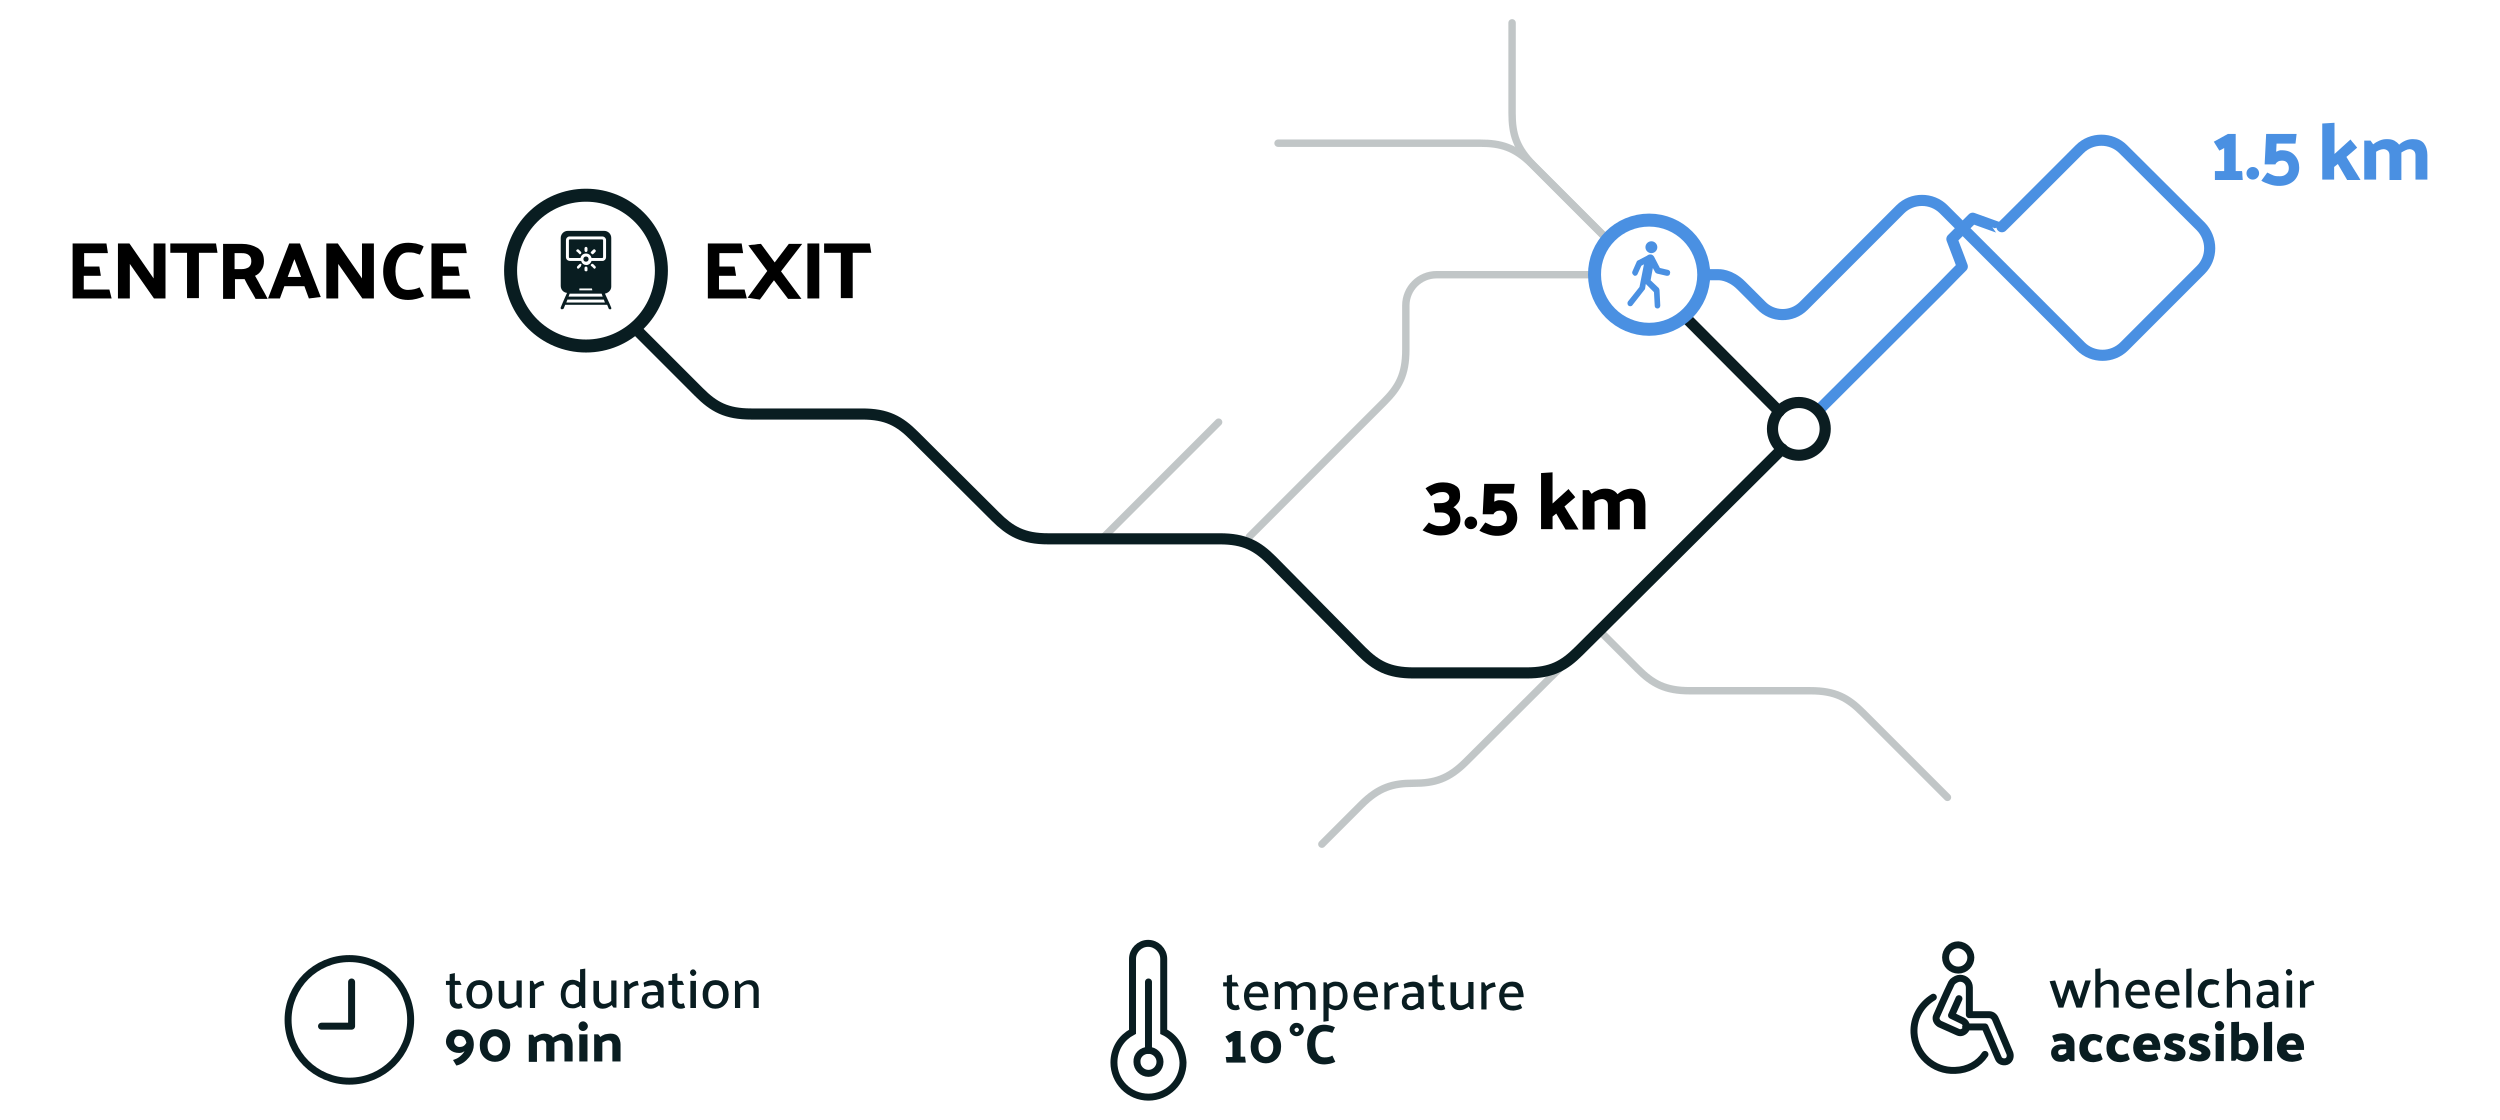 <?xml version="1.0" encoding="utf-8"?>
<!-- Generator: Adobe Illustrator 16.0.3, SVG Export Plug-In . SVG Version: 6.00 Build 0)  -->
<!DOCTYPE svg PUBLIC "-//W3C//DTD SVG 1.1//EN" "http://www.w3.org/Graphics/SVG/1.1/DTD/svg11.dtd">
<svg version="1.1" id="Layer_1" xmlns="http://www.w3.org/2000/svg" xmlns:xlink="http://www.w3.org/1999/xlink" x="0px" y="0px"
	 width="673px" height="301.5px" viewBox="0 0 673 301.5" enable-background="new 0 0 673 301.5" xml:space="preserve">
<g opacity="0.25">
	<g>
		<path fill="none" stroke="#091D21" stroke-width="2" stroke-linecap="round" stroke-linejoin="round" stroke-miterlimit="10" d="
			M344.051,38.549h22.299h32.101c5.601,0,9.399,1.101,14.101,5.801l0,0L432.45,64.25"/>
	</g>
	<g>
		<path fill="none" stroke="#091D21" stroke-width="2" stroke-linecap="round" stroke-linejoin="round" stroke-miterlimit="10" d="
			M432.85,64.549l-20-20l0,0c-4.699-4.699-5.799-8.5-5.799-14.1V6.15"/>
	</g>
</g>
<path opacity="0.25" fill="none" stroke="#091D21" stroke-width="2" stroke-linecap="round" stroke-linejoin="round" stroke-miterlimit="10" enable-background="new    " d="
	M336.35,144.45l36.201-36.2c4-4,5.899-7.399,5.899-14.1v-11.9c0-4.6,3.7-8.3,8.3-8.3h42.2"/>
<g>
	<path fill="none" stroke="#4A90E2" stroke-width="3" stroke-linejoin="round" stroke-miterlimit="10" d="M458.65,73.95
		c0,0,1.699,0,3.9,0c0,0,3.1-0.2,6.199,2.9l5.301,5.3c3.1,3.3,8.299,3.399,11.5,0.2l26-26c3.199-3.2,8.5-3.2,11.699,0l36.9,36.899
		c3.199,3.2,8.5,3.2,11.699,0l20.601-20.6c3.2-3.2,3.2-8.4,0-11.7l-20.899-20.8c-3.201-3.2-8.5-3.2-11.701,0l-15.5,15.5
		c-3.199,3.2-5.899,5.899-5.899,5.8s-3.399-1.2-7.399-2.7c0,0,0,0-2.801,2.8c-2.8,2.801-2.8,2.801-2.8,2.801
		c1.601,4.1,2.8,7.399,2.8,7.399s-2.6,2.601-5.8,5.9l-33.101,33"/>
</g>
<g>
	
		<line fill="none" stroke="#0B1D21" stroke-width="3" stroke-linecap="round" stroke-linejoin="round" stroke-miterlimit="10" x1="478.95" y1="110.75" x2="453.551" y2="85.25"/>
</g>
<circle fill="none" stroke="#0B1D21" stroke-width="3" stroke-miterlimit="10" cx="484.25" cy="115.45" r="7.1"/>
<path fill="none" stroke="#4A90E2" stroke-width="3.5" stroke-miterlimit="10" d="M443.95,59.25c8.101,0,14.7,6.601,14.7,14.7
	s-6.6,14.7-14.7,14.7s-14.7-6.601-14.7-14.7C429.15,65.85,435.75,59.25,443.95,59.25z"/>
<g>
	<circle fill="#4A90E2" cx="444.551" cy="66.55" r="1.6"/>
	<path fill="#4A90E2" d="M449.051,72.65l-2.201-0.5l-1.5-2.9c0-0.1-0.1-0.1-0.1-0.2l0,0c-0.699-1-1.699-0.399-1.9-0.199l-2.5,1.3
		c-0.199,0.1-0.199,0.2-0.299,0.399l-1.101,2.5c-0.2,0.4,0,0.801,0.399,1.101c0.101,0.1,0.201,0.1,0.301,0.1
		c0.3,0,0.6-0.2,0.699-0.5l1-2.2l0.701-0.399l-1.201,6.1l-3.1,3.9c-0.199,0.3-0.199,0.8,0.1,1.1c0.201,0.101,0.301,0.2,0.5,0.2
		c0.201,0,0.5-0.1,0.601-0.3l3.2-4.101c0.1-0.1,0.199-0.199,0.199-0.3l0.201-1.3l2.199,2.2l0.2,3.7c0,0.399,0.3,0.699,0.8,0.699l0,0
		c0.4,0,0.7-0.399,0.7-0.8l-0.2-4.1c0-0.2-0.1-0.4-0.199-0.601l-2.201-2.1l0.601-3.3l0.601,1.1c0.1,0.2,0.299,0.3,0.5,0.4l2.6,0.6
		c0.1,0,0.199,0,0.199,0c0.301,0,0.701-0.2,0.701-0.6C449.75,73.15,449.45,72.75,449.051,72.65z"/>
</g>
<circle fill="none" stroke="#091D21" stroke-width="3.5" stroke-miterlimit="10" cx="157.75" cy="72.85" r="20.3"/>
<path fill="none" stroke="#091D21" stroke-width="3" stroke-linecap="round" stroke-linejoin="round" stroke-miterlimit="10" d="
	M171.35,88.75l16.8,16.8c4,4,7.4,5.9,14.1,5.9h29.8c6.7,0,10.1,1.9,14.1,5.9l21.8,21.699c4,4,7.5,6,14.2,6h0.5h45.7
	c6.7,0,10.1,1.9,14.1,5.9l24,24.3c4,4,7.399,5.9,14.101,5.9h30.399c6.7,0,10.101-1.9,14.101-5.9l54.699-54.4"/>
<path opacity="0.25" fill="none" stroke="#091D21" stroke-width="2" stroke-linecap="round" stroke-linejoin="round" stroke-miterlimit="10" enable-background="new    " d="
	M430.551,169.75l10.299,10.299c4,4,7.4,5.9,14.101,5.9l0,0h32.399l0,0c6.701,0,10.101,1.9,14.101,5.9l22.8,22.801"/>
<path opacity="0.25" fill="none" stroke="#091D21" stroke-width="2" stroke-linecap="round" stroke-linejoin="round" stroke-miterlimit="10" enable-background="new    " d="
	M355.85,227.25l10.601-10.6l0,0c4.7-4.701,8.5-5.801,14.101-5.801c5.6,0,9.399-1.1,14.1-5.801l0,0l28.6-28.5l-5.6,5.602"/>
<line opacity="0.25" fill="none" stroke="#091D21" stroke-width="2" stroke-linecap="round" stroke-linejoin="round" stroke-miterlimit="10" enable-background="new    " x1="297.25" y1="144.45" x2="328.05" y2="113.65"/>
<g>
	<circle fill="#091D21" cx="157.75" cy="69.75" r="0.7"/>
	<path fill="#091D21" d="M164.55,82.85l-0.5-1.2l0,0l-1.2-2.601c0.9-0.199,1.7-0.899,1.7-1.899V64.049c0-1.1-0.9-1.899-1.9-1.899
		h-9.8c-1.1,0-1.9,0.899-1.9,1.899v12.9c0,1,0.7,1.8,1.7,1.9l-0.5,1.1l0,0l-0.7,1.6l0,0l-0.5,1.2c-0.1,0.2,0,0.4,0.2,0.5
		c0.1,0,0.1,0,0.2,0c0.2,0,0.3-0.1,0.4-0.2l0.4-1h11.3l0.4,1c0.1,0.2,0.2,0.2,0.3,0.2c0.1,0,0.1,0,0.2,0
		C164.45,83.35,164.65,83.049,164.55,82.85z M152.35,69.25v-4.6c0-0.5,0.4-1,1-1h8.8c0.5,0,1,0.399,1,1v4.6c0,0.5-0.4,1-1,1h-2.9
		c-0.2,0.601-0.7,1.101-1.4,1.101s-1.2-0.4-1.4-1.101h-2.9C152.75,70.25,152.35,69.75,152.35,69.25z M159.35,77.65
		C159.35,77.65,159.35,77.75,159.35,77.65l0.1,0.5h-3.5v-0.4c0-0.1,0.1-0.1,0.1-0.1H159.35z M157.35,72.75v-0.6
		c0-0.2,0.2-0.4,0.4-0.4c0.2,0,0.4,0.2,0.4,0.4v0.6c0,0.2-0.2,0.3-0.4,0.3C157.55,73.049,157.35,72.85,157.35,72.75z M159.15,71.15
		c0.2-0.2,0.4-0.2,0.6,0l0.5,0.5c0.2,0.2,0.2,0.399,0,0.6c-0.1,0.101-0.2,0.101-0.2,0.101c-0.1,0-0.2,0-0.2-0.101l-0.5-0.5
		C158.95,71.549,158.95,71.35,159.15,71.15z M156.35,71.75l-0.5,0.5c-0.1,0.101-0.2,0.101-0.2,0.101c-0.1,0-0.2,0-0.2-0.101
		c-0.2-0.2-0.2-0.399,0-0.6l0.5-0.5c0.2-0.2,0.4-0.2,0.6,0C156.45,71.35,156.45,71.549,156.35,71.75z M161.95,79.049l0.3,0.801h-9.2
		l0.3-0.801H161.95z M152.45,81.45l0.3-0.8h9.8l0.3,0.8H152.45z"/>
	<path fill="#091D21" d="M153.35,69.45h2.9c0.2-0.7,0.7-1.2,1.5-1.2c0.8,0,1.3,0.5,1.5,1.2h2.9c0.1,0,0.2-0.1,0.2-0.2v-4.6
		c0-0.101-0.1-0.2-0.2-0.2h-8.8c-0.1,0-0.2,0.1-0.2,0.2v4.6C153.15,69.35,153.25,69.45,153.35,69.45z M159.15,67.75l0.5-0.5
		c0.2-0.2,0.4-0.2,0.6,0c0.2,0.2,0.2,0.4,0,0.601l-0.5,0.5c-0.1,0.1-0.2,0.1-0.2,0.1c-0.1,0-0.2,0-0.2-0.1
		C158.95,68.15,158.95,67.95,159.15,67.75z M157.35,66.85c0-0.2,0.2-0.4,0.4-0.4c0.2,0,0.4,0.2,0.4,0.4v0.6c0,0.2-0.2,0.4-0.4,0.4
		c-0.2,0-0.4-0.2-0.4-0.4V66.85z M155.25,67.25c0.2-0.2,0.4-0.2,0.6,0l0.5,0.5c0.2,0.2,0.2,0.4,0,0.601c-0.1,0.1-0.2,0.1-0.2,0.1
		c-0.1,0-0.2,0-0.2-0.1l-0.5-0.5C155.05,67.65,155.05,67.45,155.25,67.25z"/>
</g>
<g>
	<g>
		<g enable-background="new    ">
			<path fill="#091D21" d="M124.55,271.25c-0.1,0.1-0.3,0.1-0.5,0.199c-0.2,0.1-0.5,0.1-0.7,0.1c-0.7,0-1.3-0.199-1.7-0.6
				c-0.4-0.4-0.6-1-0.6-1.699v-4.1h-1v-1.102h1v-1.799l1.4-0.301v2.1h1.3l0.5,1.102h-1.8v3.799c0,0.4,0.1,0.701,0.2,0.9
				c0.2,0.199,0.4,0.4,0.8,0.4c0.1,0,0.2,0,0.4-0.1c0.1,0,0.2-0.1,0.3-0.1L124.55,271.25z"/>
			<path fill="#091D21" d="M128.95,271.549c-1.1,0-1.9-0.398-2.5-1.1c-0.6-0.699-0.9-1.6-0.9-2.799c0-1.102,0.3-2,0.9-2.701
				c0.6-0.699,1.5-1.1,2.6-1.1c1.1,0,2,0.4,2.6,1.1c0.6,0.701,0.9,1.701,0.9,2.801s-0.3,2-1,2.699
				C130.95,271.15,130.05,271.549,128.95,271.549z M131.05,267.75c0-0.801-0.2-1.4-0.5-1.9c-0.3-0.5-0.8-0.699-1.5-0.699
				c-0.7,0-1.2,0.199-1.5,0.699c-0.3,0.5-0.5,1.1-0.5,1.9c0,0.799,0.1,1.5,0.4,1.9c0.3,0.5,0.8,0.699,1.5,0.699
				c0.7,0,1.2-0.199,1.6-0.699C130.85,269.15,131.05,268.549,131.05,267.75z"/>
			<path fill="#091D21" d="M139.15,270.549c-0.3,0.301-0.7,0.5-1.1,0.701c-0.4,0.199-0.9,0.299-1.3,0.299
				c-0.9,0-1.5-0.299-1.9-0.799s-0.6-1.201-0.6-1.9v-4.801h1.5v4.701c0,0.5,0.1,0.9,0.4,1.1c0.2,0.301,0.6,0.4,1,0.4
				c0.3,0,0.6-0.1,0.9-0.201c0.4-0.1,0.7-0.299,1-0.6v-5.5h1.4v7.301h-0.8L139.15,270.549z"/>
			<path fill="#091D21" d="M142.65,271.35v-7.301h0.8l0.5,1c0.3-0.199,0.6-0.5,1.1-0.699c0.4-0.199,0.8-0.301,1.2-0.301l0.3,1.201
				c-0.4,0-0.8,0.1-1.3,0.299c-0.4,0.201-0.8,0.5-1.2,0.801v5H142.65z"/>
			<path fill="#091D21" d="M157.55,260.75v10.6h-0.8l-0.4-0.699c-0.3,0.299-0.7,0.5-1.1,0.6c-0.4,0.199-0.8,0.199-1.1,0.199
				c-1.1,0-1.9-0.4-2.4-1.1s-0.8-1.6-0.8-2.699c0-1.102,0.3-2,0.8-2.801c0.6-0.699,1.4-1.1,2.4-1.1c0.3,0,0.6,0.1,1,0.199
				c0.4,0.1,0.7,0.301,1,0.5v-3.5L157.55,260.75z M154.35,265.049c-0.8,0-1.3,0.301-1.6,0.801c-0.3,0.5-0.5,1.1-0.5,1.801
				c0,0.699,0.1,1.398,0.4,1.898c0.3,0.5,0.8,0.801,1.6,0.801c0.3,0,0.6-0.1,0.8-0.199c0.3-0.102,0.6-0.301,0.8-0.5v-3.801
				c-0.3-0.199-0.6-0.4-0.8-0.5C154.95,265.15,154.65,265.049,154.35,265.049z"/>
			<path fill="#091D21" d="M164.65,270.549c-0.3,0.301-0.7,0.5-1.1,0.701c-0.4,0.199-0.9,0.299-1.3,0.299
				c-0.9,0-1.5-0.299-1.9-0.799s-0.6-1.201-0.6-1.9v-4.801h1.5v4.701c0,0.5,0.1,0.9,0.4,1.1c0.2,0.301,0.6,0.4,1,0.4
				c0.3,0,0.6-0.1,0.9-0.201c0.4-0.1,0.7-0.299,1-0.6v-5.5h1.4v7.301h-0.8L164.65,270.549z"/>
			<path fill="#091D21" d="M168.05,271.35v-7.301h0.8l0.5,1c0.3-0.199,0.6-0.5,1.1-0.699c0.4-0.199,0.8-0.301,1.2-0.301l0.3,1.201
				c-0.4,0-0.8,0.1-1.3,0.299c-0.4,0.201-0.8,0.5-1.2,0.801v5H168.05z"/>
			<path fill="#091D21" d="M173.25,264.549c0.3-0.199,0.7-0.299,1.2-0.5c0.5-0.1,1-0.199,1.3-0.199c0.8,0,1.5,0.199,2.1,0.699
				s0.8,1.102,0.8,1.801v4.9h-0.8c-0.1-0.1-0.1-0.201-0.2-0.301c-0.1-0.1-0.1-0.199-0.2-0.299c-0.3,0.199-0.6,0.398-1,0.6
				c-0.4,0.199-0.8,0.299-1.2,0.299c-0.9,0-1.5-0.199-1.9-0.6s-0.6-1-0.6-1.6c0-0.699,0.2-1.301,0.7-1.699
				c0.5-0.4,1.1-0.602,1.9-0.602h1.7c0-0.5-0.1-0.898-0.3-1.299c-0.2-0.4-0.6-0.5-1.2-0.5c-0.4,0-0.8,0.1-1.2,0.199
				s-0.7,0.201-0.9,0.301L173.25,264.549z M174.05,269.25c0,0.299,0.1,0.5,0.3,0.799c0.2,0.201,0.5,0.4,0.9,0.4s0.7-0.1,1-0.299
				c0.3-0.201,0.6-0.4,0.9-0.701v-1.5h-1.8c-0.4,0-0.8,0.1-1,0.4C174.25,268.65,174.05,268.949,174.05,269.25z"/>
			<path fill="#091D21" d="M184.45,271.25c-0.1,0.1-0.3,0.1-0.5,0.199c-0.2,0.1-0.5,0.1-0.7,0.1c-0.7,0-1.3-0.199-1.7-0.6
				c-0.4-0.4-0.6-1-0.6-1.699v-4.1h-1v-1.102h1v-1.799l1.4-0.301v2.1h1.3l0.5,1.102h-1.8v3.799c0,0.4,0.1,0.701,0.2,0.9
				c0.2,0.199,0.4,0.4,0.8,0.4c0.1,0,0.2,0,0.4-0.1c0.1,0,0.2-0.1,0.3-0.1L184.45,271.25z"/>
			<path fill="#091D21" d="M186.65,262.75c-0.2,0-0.5-0.1-0.6-0.301c-0.2-0.199-0.3-0.4-0.3-0.6s0.1-0.5,0.2-0.6
				c0.2-0.201,0.4-0.301,0.6-0.301c0.2,0,0.5,0.1,0.6,0.301c0.2,0.199,0.3,0.4,0.3,0.6s-0.1,0.5-0.3,0.6
				C186.95,262.549,186.85,262.75,186.65,262.75z M185.85,271.35v-7.301h1.5v7.301H185.85z"/>
			<path fill="#091D21" d="M192.55,271.549c-1.1,0-1.9-0.398-2.5-1.1c-0.6-0.699-0.9-1.6-0.9-2.799c0-1.102,0.3-2,0.9-2.701
				c0.6-0.699,1.5-1.1,2.6-1.1c1.1,0,2,0.4,2.6,1.1c0.6,0.701,0.9,1.701,0.9,2.801s-0.3,2-1,2.699
				C194.55,271.15,193.65,271.549,192.55,271.549z M194.65,267.75c0-0.801-0.2-1.4-0.5-1.9c-0.3-0.5-0.8-0.699-1.5-0.699
				c-0.7,0-1.2,0.199-1.5,0.699c-0.3,0.5-0.5,1.1-0.5,1.9c0,0.799,0.1,1.5,0.4,1.9c0.3,0.5,0.8,0.699,1.5,0.699
				c0.7,0,1.2-0.199,1.6-0.699C194.45,269.15,194.65,268.549,194.65,267.75z"/>
			<path fill="#091D21" d="M199.15,265.049c0.3-0.299,0.7-0.6,1.2-0.898c0.5-0.201,0.9-0.301,1.4-0.301c0.9,0,1.5,0.301,1.9,0.801
				c0.4,0.5,0.6,1.199,0.6,1.898v4.801h-1.4v-4.699c0-0.5-0.1-0.9-0.4-1.201c-0.2-0.299-0.6-0.4-1.1-0.5c-0.3,0-0.7,0.1-1.1,0.301
				c-0.4,0.199-0.7,0.4-1,0.799v5.301h-1.4v-7.301h0.8L199.15,265.049z"/>
			<path fill="#091D21" d="M121.95,285.35c0.6-0.199,1.2-0.4,1.8-0.9s1-0.9,1.3-1.5c-0.2,0.201-0.5,0.301-0.7,0.4
				c-0.3,0.1-0.5,0.1-0.8,0.1c-1,0-1.8-0.299-2.5-0.9c-0.6-0.6-1-1.299-1-2.1c0-0.9,0.3-1.6,0.9-2.299c0.6-0.701,1.5-1,2.5-1
				c1.2,0,2.1,0.299,2.9,1c0.8,0.699,1.2,1.699,1.2,3.1c0,1.1-0.4,2.299-1.3,3.4c-0.9,1.1-2,1.898-3.4,2.199L121.95,285.35z
				 M123.75,281.85c0.4,0,0.8-0.1,1.1-0.301c0.3-0.199,0.5-0.5,0.7-0.799c-0.1-0.6-0.3-1-0.6-1.4c-0.3-0.301-0.7-0.5-1.3-0.5
				c-0.4,0-0.8,0.1-1,0.4c-0.2,0.301-0.4,0.6-0.4,1s0.1,0.799,0.4,1.1C122.95,281.65,123.25,281.85,123.75,281.85z"/>
			<path fill="#091D21" d="M133.25,277.049c1.2,0,2.1,0.4,2.9,1.102c0.8,0.799,1.2,1.799,1.2,3.199s-0.4,2.5-1.2,3.301
				c-0.8,0.799-1.8,1.199-2.9,1.199s-2.1-0.4-2.9-1.199c-0.8-0.801-1.2-1.9-1.2-3.301s0.4-2.5,1.2-3.199
				C131.15,277.449,132.05,277.049,133.25,277.049z M133.25,284.15c0.5,0,1-0.201,1.4-0.701c0.4-0.5,0.6-1.1,0.6-1.9
				c0-0.799-0.2-1.5-0.6-1.898c-0.4-0.4-0.9-0.701-1.4-0.701s-1,0.201-1.4,0.701s-0.6,1.1-0.6,1.898c0,0.9,0.2,1.5,0.6,2
				C132.25,283.85,132.65,284.15,133.25,284.15z"/>
			<path fill="#091D21" d="M151.45,278.25c1,0,1.7,0.299,2.1,0.9c0.4,0.6,0.6,1.299,0.6,2.1v4.5h-2.2v-4.5c0-0.4-0.1-0.701-0.3-0.9
				c-0.2-0.199-0.5-0.301-0.8-0.301c-0.2,0-0.5,0.102-0.8,0.201c-0.3,0.1-0.5,0.299-0.8,0.4c0,0.1,0,0.199,0,0.299s0,0.201,0,0.301
				v4.5h-2.2v-4.5c0-0.4-0.1-0.701-0.3-0.9c-0.2-0.199-0.5-0.301-0.8-0.301c-0.2,0-0.5,0.102-0.7,0.201c-0.2,0.1-0.5,0.199-0.7,0.4
				v5.199h-2.2v-7.301h1.1l0.5,0.701c0.3-0.301,0.7-0.5,1.2-0.701c0.5-0.199,0.9-0.299,1.4-0.299s1,0.1,1.4,0.299
				c0.4,0.201,0.7,0.4,0.9,0.801c0.3-0.301,0.7-0.5,1.2-0.699C150.55,278.449,150.95,278.25,151.45,278.25z"/>
			<path fill="#091D21" d="M158.25,276.25c0,0.299-0.1,0.6-0.4,0.9c-0.2,0.199-0.5,0.398-0.9,0.398c-0.3,0-0.6-0.1-0.9-0.398
				c-0.2-0.201-0.3-0.5-0.3-0.9s0.1-0.6,0.3-0.9c0.2-0.199,0.5-0.4,0.9-0.4c0.3,0,0.6,0.1,0.9,0.4S158.25,275.949,158.25,276.25z
				 M158.15,278.449v7.301h-2.2v-7.301H158.15z"/>
			<path fill="#091D21" d="M164.35,278.25c1,0,1.7,0.299,2.1,0.9c0.4,0.6,0.6,1.299,0.6,2.1v4.5h-2.2v-4.5c0-0.4-0.1-0.701-0.3-0.9
				c-0.2-0.199-0.5-0.301-0.8-0.301c-0.2,0-0.5,0.102-0.8,0.201c-0.3,0.1-0.6,0.299-0.8,0.4v5.1h-2.2v-7.301h1.1l0.6,0.701
				c0.3-0.301,0.7-0.5,1.2-0.701C163.45,278.35,163.95,278.25,164.35,278.25z"/>
		</g>
	</g>
	<g>
		<g>
			
				<path fill="none" stroke="#091D21" stroke-width="1.88" stroke-linecap="round" stroke-linejoin="round" stroke-miterlimit="10" d="
				M94.05,258.049c-9.1,0-16.5,7.4-16.5,16.5c0,9.102,7.4,16.5,16.5,16.5c9.1,0,16.5-7.398,16.5-16.5
				C110.55,265.449,103.15,258.049,94.05,258.049z"/>
			
				<polyline fill="none" stroke="#091D21" stroke-width="1.88" stroke-linecap="round" stroke-linejoin="round" stroke-miterlimit="10" points="
				86.55,276.25 94.65,276.25 94.65,264.35 			"/>
		</g>
	</g>
</g>
<g>
	<g>
		
			<path fill="none" stroke="#091D21" stroke-width="1.88" stroke-linecap="round" stroke-linejoin="round" stroke-miterlimit="10" d="
			M530.551,257.75c0,1.799-1.4,3.4-3.4,3.4c-1.801,0-3.4-1.4-3.4-3.4c0-1.801,1.4-3.4,3.4-3.4
			C529.051,254.449,530.551,256.049,530.551,257.75z M520.45,268.449c-3.3,2-5.399,5.5-5.2,9.6c0.301,5.801,5.2,10.4,11.1,10.102
			c3.4-0.102,6.301-1.701,8-4.301 M529.15,276.449h5.199l0,0l3.601,8.4c0.3,0.801,1.3,1.199,2.2,0.9
			c0.8-0.301,1.199-1.201,0.9-2.201l-3.701-8.799c-0.299-0.801-0.799-1.6-1.899-1.6h-5.3v-7.301c0-1.4-1.1-2.5-2.5-2.5
			c-0.7,0-1.4,0.4-2,0.9c0,0-0.2,0.301-0.301,0.4c-1.1,2.199-4,8.799-4,8.799c-0.399,0.801,0,1.701,0.801,2.201l4.9,2.199
			c0.799,0.4,1.699,0,2.199-0.799c0.4-0.801,0-1.701-0.8-2.201l-3.101-1.5l2-4.5"/>
	</g>
	<g>
		<g enable-background="new    ">
			<path fill="#091D21" d="M558.95,271.25l-1.8-5.201l-1.7,5.201h-1.3l-2.4-7.1l1.5-0.201l1.7,5.1l1.601-5.1h1.5l1.699,5.1l1.6-5.1
				h1.5l-2.399,7.301H558.95z"/>
			<path fill="#091D21" d="M565.45,264.75c0.3-0.301,0.7-0.5,1.101-0.701c0.399-0.199,0.899-0.299,1.299-0.299
				c0.9,0,1.5,0.299,1.9,0.799s0.6,1.201,0.6,1.9v4.801h-1.399v-4.701c0-0.5-0.101-0.898-0.399-1.199
				c-0.201-0.301-0.601-0.4-1.101-0.5c-0.3,0-0.601,0.1-1,0.301c-0.399,0.199-0.7,0.398-1,0.799v5.301h-1.399v-10.4l1.399-0.199
				V264.75L565.45,264.75z"/>
			<path fill="#091D21" d="M578.75,267.949h-5.199c0,0.701,0.299,1.201,0.6,1.701c0.4,0.398,0.9,0.6,1.699,0.6
				c0.4,0,0.801,0,1.101-0.1c0.3-0.102,0.601-0.201,0.899-0.4l0.5,1.1c-0.299,0.199-0.699,0.4-1.199,0.5s-0.9,0.199-1.2,0.199
				c-1.2,0-2.2-0.398-2.8-1.1c-0.6-0.699-1-1.6-1-2.799c0-1.102,0.3-2.102,0.9-2.801c0.6-0.699,1.5-1.1,2.6-1.1
				c1.199,0,2,0.4,2.5,1.199C578.551,265.85,578.75,266.85,578.75,267.949z M577.35,266.949c-0.1-0.6-0.299-1.1-0.6-1.4
				c-0.3-0.299-0.699-0.5-1.3-0.5s-1,0.201-1.3,0.5c-0.301,0.301-0.5,0.801-0.6,1.4H577.35z"/>
			<path fill="#091D21" d="M586.75,267.949h-5.199c0,0.701,0.299,1.201,0.6,1.701c0.4,0.398,0.9,0.6,1.699,0.6
				c0.4,0,0.801,0,1.101-0.1c0.3-0.102,0.601-0.201,0.899-0.4l0.5,1.1c-0.299,0.199-0.699,0.4-1.199,0.5s-0.9,0.199-1.2,0.199
				c-1.2,0-2.2-0.398-2.8-1.1c-0.6-0.699-1-1.6-1-2.799c0-1.102,0.3-2.102,0.9-2.801c0.6-0.699,1.5-1.1,2.6-1.1
				c1.199,0,2,0.4,2.5,1.199C586.551,265.85,586.75,266.85,586.75,267.949z M585.35,266.949c-0.1-0.6-0.299-1.1-0.6-1.4
				c-0.3-0.299-0.699-0.5-1.3-0.5s-1,0.201-1.3,0.5c-0.301,0.301-0.5,0.801-0.6,1.4H585.35z"/>
			<path fill="#091D21" d="M588.551,271.25v-10.4l1.399-0.199v10.6H588.551L588.551,271.25z"/>
			<path fill="#091D21" d="M595.35,265.049c-0.699,0-1.199,0.201-1.5,0.701c-0.299,0.5-0.5,1.1-0.5,1.799c0,0.801,0.201,1.4,0.5,1.9
				c0.301,0.5,0.801,0.701,1.5,0.701c0.4,0,0.801,0,1-0.102c0.201-0.1,0.5-0.199,0.801-0.398l0.4,1
				c-0.301,0.199-0.701,0.398-1.201,0.5c-0.5,0.1-0.799,0.199-1.199,0.199c-1.1,0-2-0.4-2.6-1.1c-0.601-0.701-0.9-1.6-0.9-2.801
				c0-1.1,0.3-2.1,0.9-2.799c0.6-0.701,1.5-1.1,2.6-1.1c0.3,0,0.699,0.1,1.1,0.199c0.5,0.1,0.801,0.301,1.2,0.5l-0.399,1
				c-0.301-0.1-0.601-0.199-0.9-0.301C596.15,265.049,595.75,265.049,595.35,265.049z"/>
			<path fill="#091D21" d="M600.85,264.75c0.301-0.301,0.701-0.5,1.101-0.701c0.399-0.199,0.899-0.299,1.3-0.299
				c0.9,0,1.5,0.299,1.9,0.799s0.6,1.201,0.6,1.9v4.801h-1.4v-4.701c0-0.5-0.1-0.898-0.399-1.199c-0.2-0.301-0.601-0.4-1.101-0.5
				c-0.299,0-0.6,0.1-1,0.301c-0.399,0.199-0.699,0.398-1,0.799v5.301h-1.399v-10.4l1.399-0.199V264.75L600.85,264.75z"/>
			<path fill="#091D21" d="M607.95,264.449c0.3-0.199,0.7-0.299,1.2-0.5c0.5-0.1,1-0.199,1.3-0.199c0.8,0,1.5,0.199,2.101,0.699
				c0.6,0.5,0.799,1.1,0.799,1.801v4.9h-0.799c-0.101-0.102-0.101-0.201-0.201-0.301c-0.1-0.1-0.1-0.199-0.199-0.301
				c-0.2,0.201-0.6,0.4-1,0.602c-0.4,0.199-0.801,0.299-1.2,0.299c-0.899,0-1.5-0.199-1.899-0.6c-0.4-0.4-0.601-1-0.601-1.6
				c0-0.701,0.2-1.301,0.7-1.701c0.5-0.398,1.1-0.6,1.9-0.6h1.699c0-0.5-0.1-0.9-0.3-1.299c-0.2-0.4-0.601-0.5-1.2-0.5
				c-0.4,0-0.8,0.1-1.199,0.199c-0.4,0.1-0.701,0.201-0.9,0.301L607.95,264.449z M608.85,269.15c0,0.299,0.101,0.5,0.301,0.799
				c0.199,0.201,0.5,0.4,0.9,0.4c0.399,0,0.699-0.1,1-0.301c0.299-0.199,0.6-0.398,0.899-0.699v-1.5h-1.8c-0.4,0-0.801,0.1-1,0.4
				C608.95,268.549,608.85,268.85,608.85,269.15z"/>
			<path fill="#091D21" d="M616.25,262.65c-0.199,0-0.5-0.102-0.6-0.301c-0.2-0.199-0.301-0.4-0.301-0.6
				c0-0.201,0.101-0.5,0.201-0.6c0.199-0.201,0.399-0.301,0.6-0.301c0.199,0,0.5,0.1,0.6,0.301c0.2,0.199,0.301,0.4,0.301,0.6
				s-0.101,0.5-0.301,0.6C616.551,262.449,616.45,262.65,616.25,262.65z M615.551,271.25v-7.301h1.5v7.301H615.551z"/>
			<path fill="#091D21" d="M619.15,271.25v-7.301h0.8l0.5,1c0.3-0.199,0.601-0.5,1.101-0.699c0.399-0.201,0.799-0.301,1.199-0.301
				l0.301,1.201c-0.4,0-0.801,0.1-1.301,0.299c-0.5,0.201-0.8,0.5-1.199,0.801v5H619.15z"/>
			<path fill="#091D21" d="M555.35,278.15c0.9,0,1.701,0.299,2.201,0.799c0.6,0.5,0.899,1.201,0.899,2v4.701h-1.101l-0.5-0.602
				c-0.199,0.201-0.6,0.4-0.899,0.602c-0.3,0.199-0.7,0.199-1.101,0.199c-0.899,0-1.6-0.199-2-0.699c-0.399-0.4-0.699-1-0.699-1.701
				c0-0.799,0.3-1.299,0.8-1.699s1.2-0.6,2-0.6h1.2c0-0.301-0.1-0.602-0.301-0.701c-0.199-0.199-0.5-0.299-0.799-0.299
				c-0.301,0-0.701,0-1,0.1c-0.4,0.1-0.701,0.199-1,0.299l-0.601-1.699c0.3-0.199,0.8-0.301,1.3-0.5
				C554.45,278.25,554.95,278.15,555.35,278.15z M554.85,284.049c0.201,0,0.5-0.1,0.701-0.199c0.199-0.1,0.5-0.301,0.699-0.5v-0.9
				h-1.3c-0.3,0-0.5,0.1-0.7,0.301c-0.199,0.199-0.199,0.4-0.199,0.6s0.1,0.301,0.199,0.5
				C554.45,284.049,554.65,284.049,554.85,284.049z"/>
			<path fill="#091D21" d="M563.75,280.049c-0.5,0-0.9,0.201-1.199,0.602c-0.301,0.398-0.5,0.898-0.5,1.398
				c0,0.602,0.199,1.102,0.5,1.4c0.299,0.4,0.699,0.5,1.199,0.5c0.301,0,0.6,0,0.801-0.1c0.199-0.1,0.5-0.199,0.899-0.301
				l0.601,1.602c-0.4,0.299-0.801,0.5-1.301,0.6s-0.9,0.199-1.199,0.199c-1.201,0-2.101-0.299-2.801-1c-0.699-0.699-1-1.6-1-2.799
				c0-1.201,0.301-2.102,1-2.801c0.7-0.699,1.6-1,2.801-1c0.299,0,0.699,0.1,1.199,0.199c0.5,0.102,0.9,0.301,1.301,0.602
				l-0.601,1.6c-0.3-0.201-0.601-0.301-0.899-0.4C564.35,280.049,564.15,280.049,563.75,280.049z"/>
			<path fill="#091D21" d="M571.051,280.049c-0.5,0-0.9,0.201-1.201,0.602c-0.299,0.398-0.5,0.898-0.5,1.398
				c0,0.602,0.201,1.102,0.5,1.4c0.301,0.4,0.701,0.5,1.201,0.5c0.299,0,0.6,0,0.799-0.1c0.201-0.1,0.5-0.199,0.9-0.301l0.6,1.602
				c-0.399,0.299-0.799,0.5-1.299,0.6s-0.9,0.199-1.201,0.199c-1.199,0-2.1-0.299-2.799-1c-0.701-0.699-1-1.6-1-2.799
				c0-1.201,0.299-2.102,1-2.801c0.699-0.699,1.6-1,2.799-1c0.301,0,0.701,0.1,1.201,0.199c0.5,0.102,0.899,0.301,1.299,0.602
				l-0.6,1.6c-0.3-0.201-0.6-0.301-0.9-0.4C571.65,280.049,571.35,280.049,571.051,280.049z"/>
			<path fill="#091D21" d="M578.25,278.15c1.1,0,2,0.398,2.5,1.1c0.5,0.799,0.801,1.6,0.801,2.699v0.701h-4.701
				c0.101,0.398,0.301,0.699,0.601,1c0.3,0.199,0.7,0.299,1.2,0.299c0.3,0,0.6,0,0.9-0.1c0.299-0.1,0.6-0.199,0.899-0.4l0.601,1.6
				c-0.4,0.301-0.801,0.5-1.4,0.602c-0.5,0.1-1,0.199-1.301,0.199c-1.199,0-2.199-0.301-3-1c-0.699-0.699-1.1-1.6-1.1-2.801
				c0-1.199,0.301-2.1,1-2.799C575.95,278.549,577.051,278.15,578.25,278.15z M578.15,280.049c-0.301,0-0.6,0.102-0.9,0.301
				c-0.199,0.199-0.4,0.5-0.5,0.9h2.7c-0.101-0.4-0.2-0.701-0.399-0.9C578.85,280.15,578.551,280.049,578.15,280.049z"/>
			<path fill="#091D21" d="M585.85,281.049c0.601,0.201,1.201,0.5,1.701,0.9s0.799,0.9,0.799,1.5c0,0.701-0.299,1.301-0.799,1.701
				c-0.5,0.398-1.301,0.6-2.301,0.6c-0.3,0-0.699-0.1-1.3-0.201c-0.601-0.1-1-0.299-1.399-0.6l0.6-1.6c0.3,0.199,0.699,0.301,1,0.4
				c0.4,0.1,0.699,0.199,0.9,0.199c0.299,0,0.5,0,0.699-0.1c0.1-0.1,0.2-0.199,0.2-0.299c0-0.201-0.101-0.301-0.2-0.4
				c-0.1-0.102-0.4-0.201-0.699-0.4c-0.601-0.201-1.201-0.5-1.701-0.801c-0.5-0.4-0.799-0.9-0.799-1.5
				c0-0.699,0.299-1.299,0.799-1.699s1.301-0.6,2.201-0.6c0.299,0,0.699,0.1,1.199,0.199s1,0.301,1.301,0.6l-0.601,1.6
				c-0.3-0.199-0.7-0.299-1-0.398c-0.3-0.102-0.601-0.102-0.899-0.102c-0.201,0-0.4,0-0.5,0.102c-0.101,0.1-0.201,0.199-0.201,0.299
				s0.101,0.201,0.201,0.301C585.15,280.85,585.551,280.949,585.85,281.049z"/>
			<path fill="#091D21" d="M592.551,281.049c0.6,0.201,1.199,0.5,1.699,0.9s0.801,0.9,0.801,1.5c0,0.701-0.301,1.301-0.801,1.701
				c-0.5,0.398-1.3,0.6-2.3,0.6c-0.3,0-0.7-0.1-1.3-0.201c-0.6-0.1-1-0.299-1.4-0.6l0.6-1.6c0.301,0.199,0.701,0.301,1,0.4
				c0.4,0.1,0.701,0.199,0.9,0.199c0.301,0,0.5,0,0.7-0.1c0.101-0.1,0.2-0.199,0.2-0.299c0-0.201-0.1-0.301-0.2-0.4
				c-0.101-0.102-0.399-0.201-0.7-0.4c-0.6-0.201-1.199-0.5-1.699-0.801c-0.5-0.4-0.801-0.9-0.801-1.5
				c0-0.699,0.301-1.299,0.801-1.699s1.299-0.6,2.199-0.6c0.301,0,0.7,0.1,1.2,0.199s1,0.301,1.3,0.6l-0.6,1.6
				c-0.301-0.199-0.7-0.299-1-0.398c-0.301-0.102-0.6-0.102-0.9-0.102c-0.199,0-0.4,0-0.5,0.102c-0.1,0.1-0.199,0.199-0.199,0.299
				s0.1,0.201,0.199,0.301S592.15,280.949,592.551,281.049z"/>
			<path fill="#091D21" d="M598.75,276.15c0,0.299-0.1,0.6-0.4,0.898c-0.199,0.201-0.5,0.4-0.899,0.4c-0.3,0-0.601-0.1-0.899-0.4
				c-0.201-0.199-0.301-0.5-0.301-0.898c0-0.4,0.1-0.602,0.301-0.9c0.199-0.201,0.5-0.4,0.899-0.4c0.3,0,0.601,0.1,0.899,0.4
				C598.65,275.549,598.75,275.85,598.75,276.15z M598.65,278.35v7.301h-2.2v-7.301H598.65z"/>
			<path fill="#091D21" d="M602.75,275.049v3.5c0.301-0.199,0.5-0.299,0.9-0.398c0.3-0.102,0.6-0.102,0.9-0.102
				c1.1,0,2,0.4,2.5,1.102c0.5,0.699,0.899,1.6,0.899,2.699s-0.3,2-0.899,2.801c-0.601,0.799-1.4,1.1-2.601,1.1
				c-0.399,0-0.8-0.1-1.2-0.201c-0.4-0.1-0.8-0.299-1.1-0.6c-0.1,0.1-0.1,0.201-0.2,0.301s-0.2,0.199-0.2,0.299h-1.1V275.15
				L602.75,275.049z M605.551,281.949c0-0.5-0.101-1-0.4-1.4c-0.301-0.398-0.7-0.6-1.301-0.6c-0.199,0-0.399,0-0.6,0.1
				c-0.199,0.102-0.4,0.201-0.6,0.301v3.199c0.199,0.102,0.4,0.201,0.6,0.301c0.2,0.1,0.4,0.1,0.6,0.1c0.601,0,1-0.199,1.201-0.699
				C605.25,282.75,605.551,282.449,605.551,281.949z"/>
			<path fill="#091D21" d="M611.65,275.049v10.602h-2.2v-10.4L611.65,275.049z"/>
			<path fill="#091D21" d="M616.95,278.15c1.101,0,2,0.398,2.5,1.1c0.5,0.799,0.8,1.6,0.8,2.699v0.701h-4.699
				c0.1,0.398,0.299,0.699,0.6,1c0.3,0.199,0.699,0.299,1.199,0.299c0.301,0,0.601,0,0.9-0.1c0.301-0.1,0.6-0.199,0.9-0.4l0.6,1.6
				c-0.4,0.301-0.8,0.5-1.4,0.602c-0.5,0.1-1,0.199-1.299,0.199c-1.201,0-2.201-0.301-3-1c-0.701-0.699-1.101-1.6-1.101-2.801
				c0-1.199,0.3-2.1,1-2.799C614.65,278.549,615.85,278.15,616.95,278.15z M616.85,280.049c-0.299,0-0.6,0.102-0.899,0.301
				c-0.2,0.199-0.399,0.5-0.5,0.9h2.7c-0.1-0.4-0.2-0.701-0.4-0.9C617.551,280.15,617.25,280.049,616.85,280.049z"/>
		</g>
	</g>
</g>
<g>
	<g>
		<g enable-background="new    ">
			<path fill="#091D21" d="M333.772,271.65c-0.1,0.1-0.3,0.1-0.5,0.199c-0.2,0.1-0.5,0.1-0.7,0.1c-0.7,0-1.3-0.199-1.7-0.6
				c-0.4-0.4-0.6-1-0.6-1.699v-4.102h-1v-1.1h1v-1.799l1.4-0.301v2.1h1.3l0.5,1.1h-1.8v3.801c0,0.4,0.1,0.699,0.2,0.9
				c0.2,0.199,0.4,0.4,0.8,0.4c0.1,0,0.2,0,0.4-0.1c0.1,0,0.2-0.102,0.3-0.102L333.772,271.65z"/>
			<path fill="#091D21" d="M341.472,268.449h-5.2c0,0.701,0.3,1.201,0.6,1.701c0.401,0.398,0.901,0.6,1.701,0.6
				c0.399,0,0.8,0,1.1-0.1c0.3-0.102,0.601-0.201,0.9-0.4l0.5,1.1c-0.3,0.199-0.7,0.4-1.2,0.5s-0.9,0.199-1.2,0.199
				c-1.2,0-2.2-0.398-2.8-1.1c-0.6-0.699-1-1.6-1-2.799c0-1.102,0.3-2.102,0.9-2.801c0.6-0.699,1.5-1.1,2.6-1.1
				c1.2,0,2,0.4,2.5,1.199C341.272,266.35,341.472,267.35,341.472,268.449z M340.072,267.449c-0.101-0.6-0.3-1.1-0.601-1.4
				c-0.3-0.299-0.699-0.5-1.3-0.5c-0.6,0-1,0.201-1.3,0.5c-0.3,0.4-0.5,0.801-0.6,1.4H340.072z"/>
			<path fill="#091D21" d="M349.072,265.449c0.3-0.299,0.7-0.6,1.2-0.799c0.5-0.201,0.899-0.301,1.399-0.301
				c0.9,0,1.5,0.301,1.9,0.801c0.399,0.5,0.6,1.199,0.6,1.898v4.801h-1.5v-4.699c0-0.5-0.1-0.9-0.399-1.201
				c-0.2-0.299-0.601-0.4-1.101-0.5c-0.3,0-0.6,0.1-1,0.301c-0.3,0.199-0.7,0.4-1,0.699c0,0.1,0,0.201,0,0.301s0,0.199,0,0.299
				v4.801h-1.5v-4.699c0-0.5-0.1-0.9-0.3-1.201c-0.2-0.299-0.6-0.4-1-0.5c-0.3,0-0.6,0.1-0.9,0.201c-0.3,0.1-0.6,0.398-0.899,0.6
				v5.4h-1.4v-7.301h0.8l0.4,0.801c0.3-0.301,0.7-0.5,1.1-0.701c0.4-0.199,0.9-0.299,1.301-0.299c0.6,0,1,0.1,1.399,0.299
				C348.572,264.75,348.872,265.049,349.072,265.449z"/>
			<path fill="#091D21" d="M356.272,275.049v-10.6h0.8l0.3,0.6c0.3-0.199,0.7-0.5,1.1-0.6c0.4-0.199,0.801-0.199,1.101-0.199
				c1.1,0,1.899,0.4,2.399,1.1s0.801,1.699,0.801,2.801c0,1.1-0.301,2-0.801,2.699s-1.3,1.1-2.399,1.1c-0.3,0-0.601-0.1-1-0.199
				c-0.3-0.1-0.7-0.301-0.9-0.5v3.6L356.272,275.049z M357.772,270.049c0.199,0.201,0.5,0.4,0.8,0.5c0.3,0.102,0.6,0.201,0.8,0.201
				c0.8,0,1.3-0.301,1.6-0.801c0.301-0.5,0.5-1.1,0.5-1.799c0-0.701-0.1-1.4-0.399-1.9s-0.8-0.801-1.601-0.801
				c-0.199,0-0.5,0.1-0.8,0.201c-0.3,0.1-0.6,0.299-0.8,0.5v3.898H357.772z"/>
			<path fill="#091D21" d="M370.972,268.449h-5.199c0,0.701,0.3,1.201,0.6,1.701c0.4,0.398,0.9,0.6,1.7,0.6c0.399,0,0.8,0,1.1-0.1
				c0.3-0.102,0.601-0.201,0.9-0.4l0.5,1.1c-0.3,0.199-0.7,0.4-1.2,0.5s-0.9,0.199-1.2,0.199c-1.2,0-2.2-0.398-2.8-1.1
				c-0.6-0.699-1-1.6-1-2.799c0-1.102,0.3-2.102,0.9-2.801c0.6-0.699,1.5-1.1,2.6-1.1c1.2,0,2,0.4,2.5,1.199
				C370.672,266.35,370.972,267.35,370.972,268.449z M369.572,267.449c-0.101-0.6-0.3-1.1-0.601-1.4c-0.3-0.299-0.699-0.5-1.3-0.5
				c-0.6,0-1,0.201-1.3,0.5c-0.3,0.301-0.5,0.801-0.6,1.4H369.572z"/>
			<path fill="#091D21" d="M372.672,271.75v-7.301h0.8l0.5,1c0.301-0.199,0.601-0.5,1.101-0.699c0.399-0.201,0.8-0.301,1.2-0.301
				l0.3,1.201c-0.4,0-0.8,0.1-1.3,0.299c-0.5,0.201-0.801,0.5-1.2,0.801v5H372.672z"/>
			<path fill="#091D21" d="M377.872,264.949c0.3-0.199,0.7-0.299,1.2-0.5c0.5-0.1,1-0.199,1.3-0.199c0.8,0,1.5,0.199,2.1,0.699
				c0.601,0.5,0.801,1.1,0.801,1.801v4.9h-0.801c-0.1-0.102-0.1-0.201-0.199-0.301c-0.101-0.1-0.101-0.199-0.2-0.301
				c-0.2,0.201-0.601,0.4-1,0.602c-0.4,0.199-0.8,0.299-1.2,0.299c-0.9,0-1.5-0.199-1.9-0.6c-0.399-0.4-0.6-1-0.6-1.6
				c0-0.701,0.2-1.301,0.7-1.701c0.5-0.398,1.1-0.6,1.899-0.6h1.7c0-0.5-0.1-0.9-0.3-1.299c-0.2-0.4-0.6-0.5-1.2-0.5
				c-0.399,0-0.8,0.1-1.2,0.199c-0.399,0.1-0.699,0.201-0.899,0.301L377.872,264.949z M378.672,269.65c0,0.299,0.101,0.5,0.3,0.799
				c0.2,0.201,0.5,0.4,0.9,0.4s0.7-0.1,1-0.301c0.3-0.199,0.6-0.398,0.9-0.699v-1.5h-1.801c-0.399,0-0.8,0.1-1,0.4
				C378.772,269.049,378.672,269.35,378.672,269.65z"/>
			<path fill="#091D21" d="M389.072,271.65c-0.101,0.1-0.3,0.1-0.5,0.199s-0.5,0.1-0.7,0.1c-0.7,0-1.3-0.199-1.7-0.6
				c-0.399-0.4-0.6-1-0.6-1.699v-4.102h-1v-1.1h1v-1.799l1.399-0.301v2.1h1.301l0.5,1.1h-1.801v3.801c0,0.4,0.101,0.699,0.2,0.9
				c0.2,0.199,0.4,0.4,0.8,0.4c0.101,0,0.2,0,0.4-0.1c0.2-0.102,0.2-0.102,0.3-0.102L389.072,271.65z"/>
			<path fill="#091D21" d="M395.372,270.949c-0.3,0.301-0.7,0.5-1.1,0.701c-0.4,0.199-0.9,0.299-1.301,0.299
				c-0.899,0-1.5-0.299-1.899-0.799c-0.4-0.5-0.601-1.201-0.601-1.9v-4.801h1.5v4.701c0,0.5,0.101,0.898,0.4,1.1
				c0.2,0.299,0.6,0.4,1,0.4c0.3,0,0.6-0.102,0.9-0.201c0.3-0.1,0.699-0.299,1-0.6v-5.5h1.399v7.301h-0.8L395.372,270.949z"/>
			<path fill="#091D21" d="M398.772,271.75v-7.301h0.799l0.5,1c0.301-0.199,0.601-0.5,1.101-0.699c0.399-0.201,0.8-0.301,1.2-0.301
				l0.3,1.201c-0.399,0-0.8,0.1-1.3,0.299c-0.5,0.201-0.801,0.5-1.2,0.801v5H398.772z"/>
			<path fill="#091D21" d="M410.172,268.449h-5.2c0,0.701,0.301,1.201,0.6,1.701c0.4,0.398,0.9,0.6,1.701,0.6
				c0.399,0,0.799,0,1.1-0.1c0.3-0.102,0.6-0.201,0.9-0.4l0.5,1.1c-0.301,0.199-0.701,0.4-1.201,0.5s-0.899,0.199-1.199,0.199
				c-1.2,0-2.2-0.398-2.801-1.1c-0.6-0.699-1-1.6-1-2.799c0-1.102,0.301-2.102,0.9-2.801s1.5-1.1,2.6-1.1c1.201,0,2,0.4,2.5,1.199
				C409.872,266.35,410.172,267.35,410.172,268.449z M408.772,267.449c-0.101-0.6-0.301-1.1-0.601-1.4c-0.3-0.299-0.7-0.5-1.3-0.5
				s-1,0.201-1.301,0.5c-0.299,0.301-0.5,0.801-0.6,1.4H408.772z"/>
			<path fill="#091D21" d="M329.972,284.549h1.8v-4.299l-0.9,0.5l-1-1.701l2.6-1.5h1.5v6.9h1.2c0,0.301,0.1,0.5,0.1,0.801
				c0,0.299,0.1,0.5,0.1,0.799h-5.2L329.972,284.549z"/>
			<path fill="#091D21" d="M340.772,277.449c1.199,0,2.1,0.4,2.899,1.1c0.8,0.801,1.2,1.801,1.2,3.201s-0.4,2.5-1.2,3.299
				c-0.8,0.801-1.8,1.201-2.899,1.201c-1.101,0-2.101-0.4-2.9-1.201c-0.8-0.799-1.2-1.898-1.2-3.299s0.4-2.5,1.2-3.201
				C338.672,277.85,339.572,277.449,340.772,277.449z M340.772,284.549c0.5,0,1-0.199,1.399-0.699c0.4-0.5,0.601-1.1,0.601-1.9
				c0-0.799-0.2-1.5-0.601-1.9c-0.399-0.398-0.899-0.699-1.399-0.699s-1,0.199-1.4,0.699s-0.6,1.102-0.6,1.9c0,0.9,0.199,1.5,0.6,2
				C339.772,284.25,340.172,284.549,340.772,284.549z"/>
			<path fill="#091D21" d="M350.972,277.15c0,0.5-0.199,0.898-0.6,1.299c-0.4,0.301-0.8,0.5-1.3,0.5s-1-0.199-1.3-0.5
				c-0.4-0.299-0.601-0.799-0.601-1.299s0.2-0.9,0.601-1.301c0.399-0.4,0.8-0.5,1.3-0.5s0.899,0.199,1.3,0.5
				C350.772,276.25,350.972,276.65,350.972,277.15z M349.072,276.65c-0.101,0-0.3,0.1-0.4,0.199c-0.1,0.1-0.2,0.199-0.2,0.4
				c0,0.1,0.101,0.299,0.2,0.4c0.101,0.1,0.2,0.199,0.4,0.199c0.1,0,0.3-0.1,0.399-0.199c0.101-0.1,0.2-0.201,0.2-0.4
				c0-0.1,0-0.301-0.2-0.4C349.372,276.65,349.172,276.65,349.072,276.65z"/>
			<path fill="#091D21" d="M356.472,277.65c-0.699,0-1.3,0.299-1.8,0.898c-0.399,0.602-0.6,1.5-0.6,2.602c0,1,0.2,1.799,0.6,2.5
				c0.4,0.699,1,1,1.8,1c0.4,0,0.801,0,1.2-0.102c0.4-0.1,0.7-0.199,1-0.398l0.8,1.699c-0.399,0.199-0.899,0.4-1.399,0.5
				c-0.601,0.1-1.101,0.199-1.5,0.199c-1.601,0-2.8-0.5-3.601-1.5c-0.8-1-1.1-2.299-1.1-3.799c0-1.6,0.4-2.9,1.2-3.9s2-1.5,3.5-1.5
				c0.399,0,0.8,0.1,1.399,0.199c0.5,0.102,1,0.301,1.4,0.5l-0.7,1.5c-0.5-0.1-0.8-0.299-1.1-0.299
				C357.272,277.65,356.872,277.65,356.472,277.65z"/>
		</g>
	</g>
	<g>
		<g>
			<path fill="none" stroke="#091D21" stroke-width="1.88" stroke-miterlimit="10" d="M309.172,282.75c1.7,0,3.1,1.4,3.1,3.1
				s-1.4,3.1-3.1,3.1c-1.7,0-3.1-1.4-3.1-3.1C305.972,284.15,307.372,282.75,309.172,282.75z"/>
			<path fill="none" stroke="#091D21" stroke-width="1.88" stroke-miterlimit="10" d="M313.272,277.75v-19.6
				c0-2.301-1.9-4.201-4.2-4.201s-4.2,1.9-4.2,4.201v19.6c-3,1.6-5,4.6-5,8.299c0,5.102,4.1,9.301,9.3,9.301
				c5.1,0,9.3-4.1,9.3-9.301C318.272,282.25,316.272,279.15,313.272,277.75z"/>
			
				<line fill="none" stroke="#091D21" stroke-width="1.88" stroke-linecap="round" stroke-linejoin="round" stroke-miterlimit="10" x1="309.172" y1="264.35" x2="309.172" y2="282.75"/>
		</g>
	</g>
</g>
<g>
	<path d="M201.05,80.35h-10.5V65.549h9.1c0.1,0.4,0.1,0.801,0.2,1.301s0.1,0.8,0.2,1.3h-6.4v3.6h4.1l0.4,2.5h-4.6v3.7h6.9
		L201.05,80.35z"/>
	<path d="M201.25,80.15l5.3-7.2l-5.1-6.9c0.6-0.1,1.1-0.199,1.7-0.199c0.6-0.101,1.1-0.2,1.7-0.2l3.7,5l3.8-5h3.6l-5.7,7.399
		l5.5,7.4h-3.6l-3.8-5c-0.7,0.9-1.3,1.7-1.9,2.6c-0.6,0.9-1.3,1.801-1.9,2.601L201.25,80.15z"/>
	<path d="M220.55,65.549V80.35h-3.2V65.549H220.55z"/>
	<path d="M221.95,65.549h12.2l0.4,2.5h-5v12.2h-3.2v-12.2h-4.5v-2.5H221.95z"/>
</g>
<g>
	<path d="M30.05,80.35h-10.5V65.549h9.1c0.1,0.4,0.1,0.801,0.2,1.301s0.1,0.8,0.2,1.3h-6.4v3.6h4.1l0.4,2.5h-4.6v3.7h6.9
		L30.05,80.35z"/>
	<path d="M44.55,65.549V80.35h-3.1l-6.5-9.301v9.301h-3.2V65.549h3.1l6.5,9.4v-9.4H44.55z"/>
	<path d="M45.95,65.549h12.2l0.4,2.5h-5v12.2h-3.2v-12.2h-4.5v-2.5H45.95z"/>
	<path d="M68.75,80.35c-0.5-0.9-1-1.801-1.5-2.601s-1-1.8-1.4-2.6c-0.1,0-0.3,0-0.4,0s-0.3,0-0.4,0h-1.8v5.3h-3.2v-14.8h5.1
		c1.6,0,3,0.399,4.2,1.1c1.2,0.8,1.7,1.9,1.7,3.601c0,0.899-0.2,1.699-0.7,2.399c-0.4,0.7-1,1.2-1.7,1.5c0.6,1,1.2,2.101,1.7,3.101
		c0.6,1,1.2,2.1,1.7,3.1h-3.3V80.35z M65.05,68.15h-1.9v4.3h1.9c0.8,0,1.4-0.2,1.9-0.5c0.5-0.4,0.7-0.9,0.7-1.6
		c0-0.801-0.2-1.301-0.7-1.7C66.45,68.25,65.85,68.15,65.05,68.15z"/>
	<path d="M80.75,65.549l5.6,14.4l-3.2,0.4l-1.2-3.301h-5.4l-1.2,3.301h-3.2l5.7-14.801H80.75z M79.25,69.75l-1.8,4.8h3.6
		L79.25,69.75z"/>
	<path d="M100.65,65.549V80.35h-3.1l-6.5-9.301v9.301h-3.2V65.549h3.1l6.5,9.4v-9.4H100.65z"/>
	<path d="M109.85,67.95c-1.1,0-1.9,0.5-2.5,1.4c-0.6,0.899-0.9,2.1-0.9,3.699c0,1.4,0.3,2.601,0.8,3.601
		c0.6,0.899,1.4,1.399,2.6,1.399c0.6,0,1.2-0.1,1.7-0.199c0.5-0.101,1-0.301,1.4-0.5l1.2,2.399c-0.6,0.3-1.2,0.5-2,0.7
		c-0.8,0.2-1.5,0.3-2.2,0.3c-2.3,0-4-0.7-5.1-2.2s-1.7-3.3-1.7-5.399c0-2.3,0.6-4.101,1.8-5.601c1.2-1.5,2.9-2.199,5-2.199
		c0.5,0,1.2,0.1,2,0.199c0.8,0.2,1.5,0.4,2.1,0.801l-1,2.199c-0.7-0.199-1.2-0.399-1.6-0.5C110.95,67.95,110.45,67.95,109.85,67.95z
		"/>
	<path d="M126.65,80.35h-10.5V65.549h9.1c0.1,0.4,0.1,0.801,0.2,1.301s0.1,0.8,0.2,1.3h-6.4v3.6h4.1l0.4,2.5h-4.6v3.7h6.9
		L126.65,80.35z"/>
</g>
<g>
	<path d="M393.051,133.75c0,0.601-0.201,1.2-0.601,1.7s-0.8,0.9-1.2,1.1c0.4,0.2,0.9,0.601,1.301,1.2c0.399,0.601,0.6,1.3,0.6,2.101
		c0,1.199-0.5,2.199-1.4,3.1c-1,0.8-2.3,1.2-3.9,1.2c-0.799,0-1.6-0.101-2.5-0.4c-0.899-0.3-1.699-0.6-2.399-1l1.7-2.1
		c0.6,0.399,1.1,0.6,1.699,0.8c0.5,0.2,1.101,0.2,1.701,0.2c0.6,0,1.1-0.2,1.6-0.5s0.699-0.7,0.699-1.3c0-0.601-0.199-1-0.699-1.4
		s-1.1-0.5-2-0.5h-1.301l-0.399-2.5h1.601c0.799,0,1.399-0.1,1.899-0.4c0.5-0.3,0.7-0.699,0.7-1.199c0-0.4-0.2-0.7-0.5-1
		c-0.301-0.301-0.801-0.4-1.4-0.4s-1.1,0.1-1.6,0.3s-1,0.5-1.4,0.8l-1.5-2.1c0.7-0.5,1.5-0.9,2.301-1.2
		c0.799-0.3,1.6-0.399,2.5-0.399c1.5,0,2.699,0.399,3.6,1.1S393.051,132.65,393.051,133.75z"/>
	<path d="M397.65,140.75c0,0.5-0.2,0.9-0.5,1.2c-0.301,0.3-0.7,0.5-1.2,0.5s-0.899-0.2-1.2-0.5c-0.3-0.3-0.5-0.7-0.5-1.2
		s0.2-0.899,0.5-1.2c0.301-0.3,0.7-0.5,1.2-0.5s0.899,0.2,1.2,0.5C397.45,139.85,397.65,140.25,397.65,140.75z"/>
	<path d="M399.15,138.25l0.4-8h8.199l-0.3,2.601h-5.101l-0.1,2.199c0.2-0.1,0.4-0.199,0.7-0.3c0.2-0.1,0.5-0.1,0.8-0.1
		c1.6,0,2.7,0.5,3.5,1.399c0.801,0.9,1.2,2,1.2,3.301c0,1.399-0.5,2.6-1.399,3.5c-1,0.899-2.301,1.399-4,1.399
		c-0.801,0-1.601-0.1-2.5-0.399c-0.9-0.301-1.701-0.601-2.301-1l1.6-2.2c0.601,0.3,1.201,0.6,1.701,0.8s1.1,0.2,1.699,0.2
		c0.7,0,1.301-0.2,1.7-0.601c0.5-0.399,0.7-0.899,0.7-1.6c0-0.6-0.2-1.1-0.5-1.5c-0.4-0.4-0.801-0.5-1.4-0.5c-0.4,0-0.8,0.1-1.1,0.3
		c-0.301,0.2-0.5,0.4-0.6,0.7h-2.9V138.25z"/>
	<path d="M417.95,127.15v8.399l4.3-3.899c0.301,0.399,0.6,0.8,0.9,1.1c0.3,0.3,0.6,0.7,0.9,1.101l-2.9,2.5c0.6,1,1.3,2.1,1.9,3.1
		c0.6,1,1.299,2,1.899,3.1h-3.5l-2.5-4.3c-0.2,0.101-0.3,0.3-0.5,0.4c-0.2,0.1-0.3,0.3-0.5,0.399v3.4h-3.101v-15.1L417.95,127.15z"
		/>
	<path d="M439.051,131.549c1.399,0,2.399,0.4,3,1.2c0.6,0.8,0.899,1.9,0.899,3.101v6.6h-3.101v-6.4c0-0.6-0.1-1-0.399-1.3
		s-0.7-0.5-1.2-0.5c-0.3,0-0.699,0.101-1.1,0.3c-0.4,0.2-0.801,0.4-1.1,0.601c0,0.1,0,0.3,0,0.399c0,0.101,0,0.2,0,0.4v6.6h-3.201
		v-6.399c0-0.601-0.1-1-0.399-1.3c-0.3-0.301-0.7-0.5-1.2-0.5c-0.3,0-0.699,0.1-1,0.199c-0.4,0.2-0.699,0.301-1,0.5v7.5h-3.199
		v-10.6h1.699l0.7,1c0.5-0.4,1-0.7,1.7-1c0.699-0.3,1.3-0.4,2-0.4c0.8,0,1.4,0.101,2,0.4s0.9,0.6,1.3,1.1c0.399-0.399,1-0.8,1.7-1.1
		C437.75,131.75,438.45,131.549,439.051,131.549z"/>
</g>
<g>
	<path fill="#4A90E2" d="M596.25,46.049h2.5V39.85l-1.3,0.699l-1.5-2.399l3.8-2.101h2.1v10h1.701c0.1,0.4,0.1,0.801,0.1,1.2
		c0,0.4,0.1,0.8,0.1,1.2h-7.5V46.049z"/>
	<path fill="#4A90E2" d="M608.15,46.65c0,0.5-0.2,0.899-0.5,1.2c-0.301,0.3-0.7,0.5-1.2,0.5s-0.899-0.2-1.2-0.5
		c-0.3-0.301-0.5-0.7-0.5-1.2s0.2-0.9,0.5-1.2c0.301-0.3,0.7-0.5,1.2-0.5s0.899,0.2,1.2,0.5C607.95,45.75,608.15,46.15,608.15,46.65
		z"/>
	<path fill="#4A90E2" d="M609.65,44.049l0.4-8h8.199l-0.3,2.601h-5.101l-0.1,2.2c0.2-0.101,0.4-0.2,0.7-0.301
		c0.2-0.1,0.5-0.1,0.8-0.1c1.6,0,2.7,0.5,3.5,1.4c0.801,0.899,1.2,2,1.2,3.3c0,1.399-0.5,2.6-1.399,3.5
		c-1,0.899-2.301,1.399-4,1.399c-0.801,0-1.601-0.1-2.5-0.399c-0.9-0.3-1.701-0.601-2.301-1l1.6-2.2c0.601,0.3,1.201,0.6,1.701,0.8
		s1.1,0.2,1.699,0.2c0.7,0,1.301-0.2,1.7-0.6c0.5-0.4,0.7-0.9,0.7-1.601c0-0.6-0.2-1.1-0.5-1.5c-0.4-0.399-0.801-0.5-1.4-0.5
		c-0.4,0-0.8,0.101-1.1,0.3c-0.301,0.2-0.5,0.4-0.6,0.7h-2.9V44.049z"/>
	<path fill="#4A90E2" d="M628.45,33.049v8.4l4.3-3.9c0.301,0.4,0.6,0.801,0.9,1.101c0.3,0.399,0.6,0.7,0.9,1.1l-2.9,2.5
		c0.6,1,1.3,2.101,1.9,3.101c0.6,1,1.299,2,1.899,3.1h-3.601l-2.5-4.3c-0.199,0.1-0.299,0.3-0.5,0.399
		c-0.199,0.101-0.299,0.301-0.5,0.4v3.4h-3.199V33.25L628.45,33.049z"/>
	<path fill="#4A90E2" d="M649.551,37.45c1.399,0,2.399,0.4,3,1.2c0.6,0.8,0.899,1.899,0.899,3.1v6.601h-3.2v-6.4
		c0-0.6-0.1-1-0.4-1.3c-0.299-0.3-0.699-0.5-1.199-0.5c-0.301,0-0.7,0.1-1.1,0.3c-0.4,0.2-0.801,0.4-1.101,0.6
		c0,0.101,0,0.301,0,0.4s0,0.2,0,0.4v6.6h-3.2v-6.5c0-0.6-0.1-1-0.4-1.3c-0.299-0.3-0.699-0.5-1.199-0.5c-0.301,0-0.7,0.1-1,0.2
		c-0.301,0.1-0.7,0.3-1,0.5v7.5h-3.2v-10.5h1.7l0.699,1c0.5-0.4,1-0.7,1.701-1c0.699-0.301,1.299-0.4,2-0.4c0.799,0,1.399,0.1,2,0.4
		c0.5,0.3,0.899,0.6,1.299,1.1c0.4-0.4,1-0.8,1.701-1.1C648.25,37.549,648.95,37.45,649.551,37.45z"/>
</g>
</svg>
